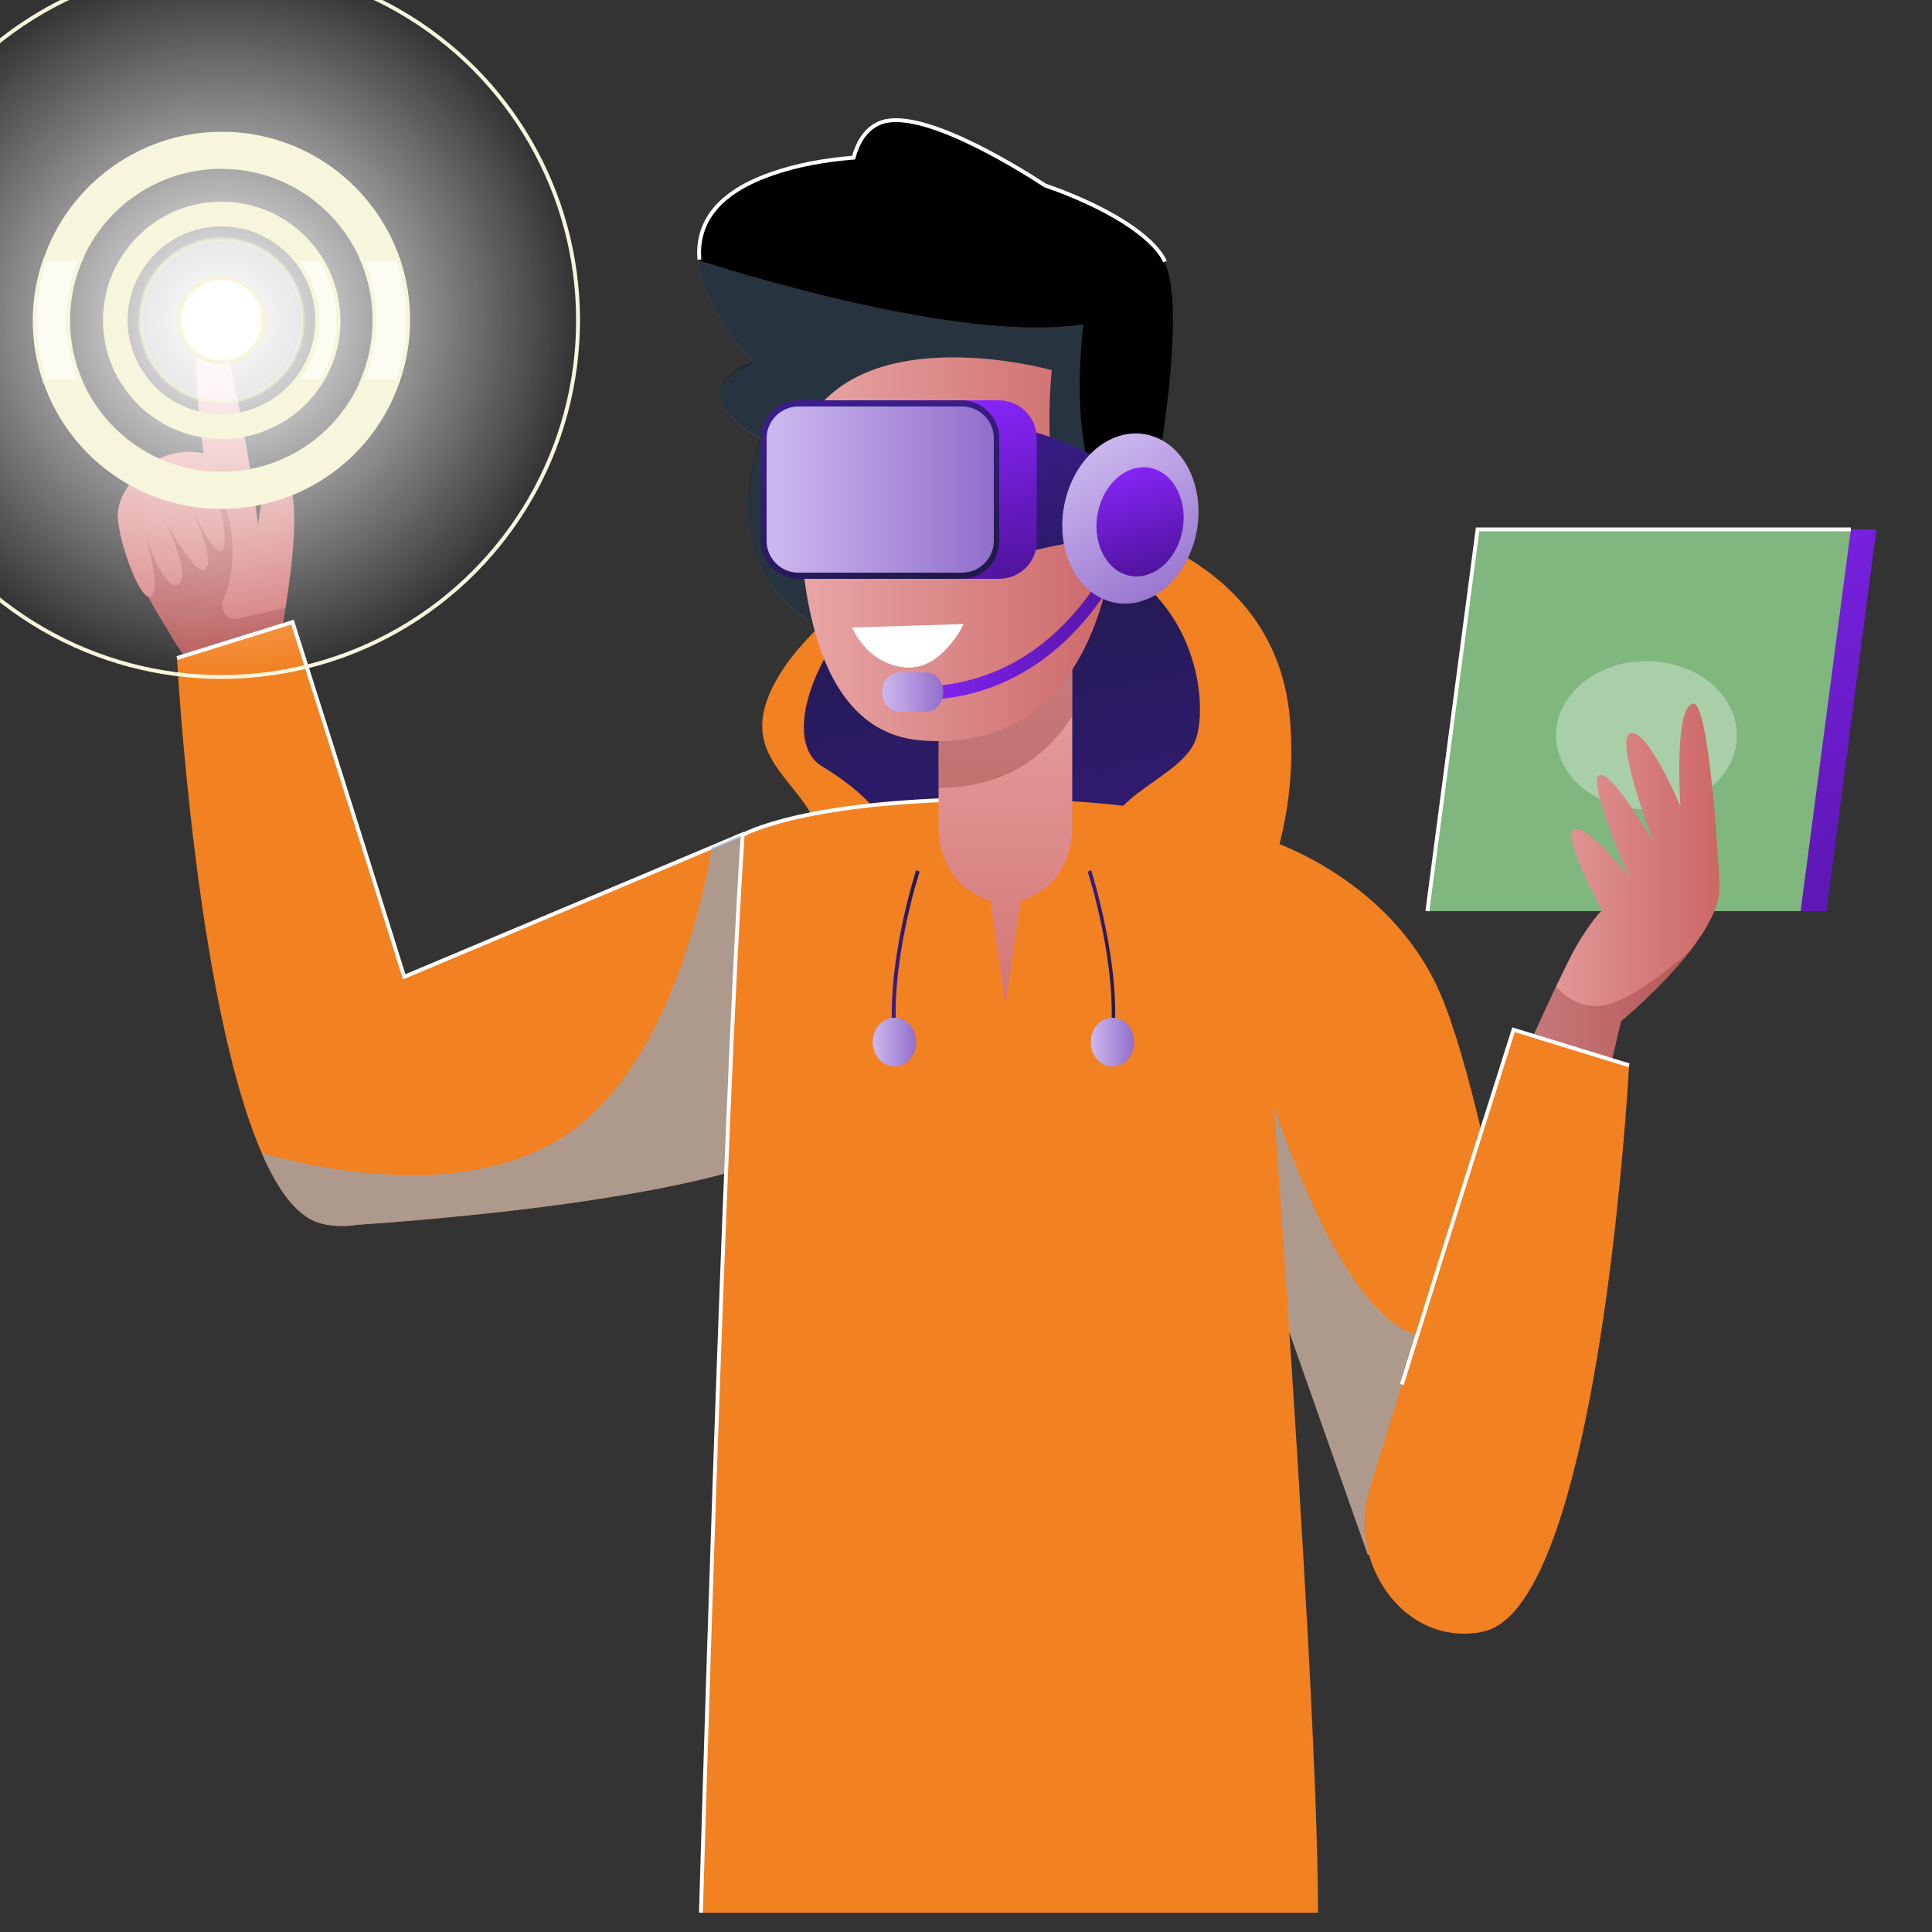<svg xmlns="http://www.w3.org/2000/svg" xmlns:xlink="http://www.w3.org/1999/xlink" id="Layer_1" x="0px" y="0px" width="500px" height="500px" viewBox="0 0 500 500" style="enable-background:new 0 0 500 500;" xml:space="preserve"><rect x="0" y="0" width="500" height="500" fill="#333333" stroke="none"/> <g> <path style="fill:#F28122;" d="M285,135.6c0,0,45,7.8,48.8,50.1c3.8,42.4-21.5,71.1-23.2,71.5c-1.7,0.4-62.6,7.8-62.6,7.8 l-22.8-15.2c0,0-8.3-25.3-14.5-37.7c-6.2-12.4-21.9-18.5-7.6-39.6C208.7,164.1,240.3,128.6,285,135.6z"></path> <linearGradient id="SVGID_1_" gradientUnits="userSpaceOnUse" x1="274.901" y1="270.935" x2="249.934" y2="133.263"> <stop offset="0" style="stop-color:#3A1C8A"></stop> <stop offset="1" style="stop-color:#201A4A"></stop> </linearGradient> <path style="fill:url(#SVGID_1_);" d="M232.7,226.6c0,0,3.8-14-20-28.3c-16.1-9.7,11.3-63.1,54.3-58.8 c42.9,4.4,46.3,42.6,42.3,52.3c-4.1,9.6-22,13.4-23.8,26.4C283.7,231.3,248.1,237.2,232.7,226.6z"></path> <path d="M296.1,140.4c0,0-35.8,36.9-75.6,24.8c-4.2-1.3-7.7-2.8-10.8-4.6c-6.3-3.8-10.3-8.5-12.7-13.6c-3.9-8-3.8-16.7-2.8-23.3 c0.1-0.3,0.1-0.7,0.2-1c0.5-2.8,1.1-5.2,1.6-6.8c0.1-0.2,0.1-0.4,0.2-0.6c0.2-0.7,0.4-1.2,0.5-1.5c0,0,0-0.1,0.1-0.1 c0,0,0-0.1,0-0.1c0-0.1,0-0.1,0.1-0.1c0,0,0,0,0,0s-7.8-3.8-10.3-9.9c-2.5-6.1,8.3-9.9,8.3-9.9s-12.9-13.1-14-26.4 c-0.7-8.4,3.4-16.8,18.4-22.1c6.7-2.4,14-3.7,21.5-4.3c1.1-3.9,3-7.2,6.4-8.8c9.9-4.8,35.2,10.8,43.2,16c15.9,5.5,28,13.1,31,19.7 C308.4,83.1,296.1,140.4,296.1,140.4z"></path> <path style="fill:none;stroke:#FFFFFF;stroke-miterlimit:10;" d="M181,67.2c-0.7-8.4,3.4-16.8,18.4-22.1c6.7-2.4,14-3.7,21.5-4.3 c1.1-3.9,3-7.2,6.4-8.8c9.9-4.8,35.2,10.8,43.2,16c15.9,5.5,28,13.1,31,19.7"></path> <path style="opacity:0.3;fill:#82ABD1;" d="M260,158.1l-24.6-2.4l-18-4c-2,3.4-3.9,6.2-5.4,7.3c-0.7,0.5-1.5,1.1-2.3,1.7 c-6.3-3.8-10.3-8.5-12.7-13.6c-3.9-8-3.8-16.7-2.8-23.3c0.1-0.3,0.1-0.7,0.2-1c0.5-2.8,1.1-5.2,1.6-6.8c0.1-0.2,0.1-0.4,0.2-0.6 c0.2-0.7,0.4-1.2,0.5-1.5c0,0,0-0.1,0.1-0.1c0,0,0-0.1,0-0.1c0-0.1,0-0.1,0.1-0.1c0,0,0,0,0,0s-7.8-3.8-10.3-9.9 c-2.5-6.1,8.3-9.9,8.3-9.9s-12.9-13.1-14-26.4c18.3,5.8,70.8,21.1,99.5,16.5c0,0-4.7,34.9,6.8,47.8 C298.8,144.3,260,158.1,260,158.1z"></path> <path style="fill:#F28122;" d="M402.1,394.4l-48.1,8l-42.4-120.3l-3.1-8.9l16-57.1c0,0,31.9,8.4,46.7,37.7 c7.5,14.8,15.3,50.7,21.2,82.5C398.2,367.3,402.1,394.4,402.1,394.4z"></path> <path style="opacity:0.61;fill:#82ABD1;" d="M402.1,394.4l-48.1,8l-42.4-120.3l14.2-7.6c0,0,26.7,92.9,54.3,66.9 c4.6-4.3,8.7-5.8,12.4-5.1C398.2,367.3,402.1,394.4,402.1,394.4z"></path> <linearGradient id="SVGID_2_" gradientUnits="userSpaceOnUse" x1="397.865" y1="136.775" x2="485.665" y2="268.8"> <stop offset="0" style="stop-color:#8725F9"></stop> <stop offset="1" style="stop-color:#51149F"></stop> </linearGradient> <polygon style="fill:url(#SVGID_2_);" points="472.7,235.8 376,235.8 389,137 485.6,137 "></polygon> <polygon style="fill:#7FB77E;" points="466,235.8 369.4,235.8 382.4,137 479,137 "></polygon> <ellipse style="opacity:0.33;fill:#FFFFFF;" cx="426.1" cy="190.3" rx="23.4" ry="19.2"></ellipse> <polyline style="fill:none;stroke:#FFFFFF;stroke-miterlimit:10;" points="369.4,235.8 382.4,137 479,137 "></polyline> <linearGradient id="SVGID_3_" gradientUnits="userSpaceOnUse" x1="388.409" y1="236.948" x2="445.015" y2="236.948"> <stop offset="0" style="stop-color:#E9A6A6"></stop> <stop offset="1" style="stop-color:#CC6767"></stop> </linearGradient> <path style="fill:url(#SVGID_3_);" d="M445,229.4c0.2,5-3.3,11.1-7.6,16.7c-7.5,9.7-17.9,18.2-17.9,18.2l-6.3,27.2 c-5.9,1.2-15.6-1.6-20.9-3.4c-2.3-0.8-3.8-1.4-3.8-1.4s0.7-1.6,1.8-4.1c2.8-6.3,8.2-18.4,12.4-27.3c1.9-4,3.6-7.4,4.6-9.3 c4.4-7.8,7.3-10.4,7.3-10.4s-10.8-19.8-7.1-21c3.5-1.1,13.4,11.4,14.1,12.4c-0.6-1.3-10.6-24.3-7.8-26.3 c2.8-2.1,13.8,16.8,14.2,17.3c-0.3-0.7-10.6-27.7-5.9-28.3c4.7-0.6,12.8,19.1,12.8,19.1s-1.8-26.1,3.3-26.7 C442.3,181.7,444.8,222.9,445,229.4z"></path> <linearGradient id="SVGID_4_" gradientUnits="userSpaceOnUse" x1="40.964" y1="88.925" x2="66.569" y2="177.265"> <stop offset="0" style="stop-color:#E9A6A6"></stop> <stop offset="1" style="stop-color:#CC6767"></stop> </linearGradient> <path style="fill:url(#SVGID_4_);" d="M73.9,157.3c-0.8,5.2-1.6,8.8-1.6,8.8c-6.7,7.7-20.2,10.1-20.2,10.1s-3.5-4.8-7.6-11.2 c0,0,0,0,0-0.1c-0.1-0.1-0.2-0.2-0.2-0.4c-6.4-10.1-14-24.1-11.9-30.5c1.4-4.1,3.9-7.3,6.8-9.7c4.4-3.8,9.6-5.8,12-6.7 c0.9-0.3,1.5-0.4,1.5-0.4S47.8,84,53.8,82.8c6-1.2,13,52.9,13,52.9s2.2-20.4,7.4-12C77.8,129.2,75.6,146.6,73.9,157.3z"></path> <path style="opacity:0.3;fill:#7E2424;" d="M73.9,157.3c-0.8,5.2-1.6,8.8-1.6,8.8c-6.7,7.7-20.2,10.1-20.2,10.1s-3.5-4.8-7.6-11.2 c0,0,0,0,0-0.1c-0.1-0.1-0.2-0.2-0.2-0.4c-6.4-10.1-14-24.1-11.9-30.5c1.4-4.1,3.9-7.3,6.8-9.7c4.4-3.8,9.6-5.8,12-6.7l1.8,1.9 c0,0,7.5,11.3,7.2,23.7c-0.1,4.5-0.7,8.3-2.3,11.6c-1.3,2.7,0.7,5.9,3.4,5.3C65.7,159.2,70.1,158.2,73.9,157.3z"></path> <path style="fill:#F28122;" d="M209.3,294.8C187.8,310.4,104,316.2,92.2,317c0,0,0,0,0,0c-2.4,0.4-4.8,0.4-7.4,0 c-0.3,0-0.6-0.1-0.9-0.2c-6.4-1.1-11.7-8.1-16.2-18.5c-17.2-39.5-21.9-128.1-21.9-128.1l29.9-9.3c0,0,16,50.3,28.9,91.8l79.6-33.5 l8.5-3.6c0,0,5.4,16.9,8.8,29.5C204.8,257.9,209.3,294.8,209.3,294.8z"></path> <path style="fill:none;stroke:#FFFFFF;stroke-miterlimit:10;" d="M45.8,170.3l29.9-9.3c0,0,16,50.3,28.9,91.8l79.6-33.5l8.5-3.6"></path> <linearGradient id="SVGID_5_" gradientUnits="userSpaceOnUse" x1="31.519" y1="91.87" x2="57.285" y2="180.763"> <stop offset="0" style="stop-color:#E9A6A6"></stop> <stop offset="1" style="stop-color:#CC6767"></stop> </linearGradient> <path style="fill:url(#SVGID_5_);" d="M52.6,117.3c0,0,6.7,18,5.4,24c-1.3,5.9-9.1-11-9.1-11s6.7,13.2,4.5,16.8 c-2.2,3.6-11-13-11-13s7.4,14.9,3.7,17.1c-3.6,2.1-8.4-12.4-8.4-12.4s3.7,12.4,1.8,15.2c-2.6,4-10-16.2-8.9-22.2 C31.5,125.9,39.7,114.8,52.6,117.3z"></path> <path style="opacity:0.61;fill:#82ABD1;" d="M209.3,294.8C187.8,310.4,104,316.2,92.2,317c0,0,0,0,0,0c-2.4,0.4-4.8,0.4-7.4,0 c-0.3,0-0.6-0.1-0.9-0.2c-6.4-1.1-11.7-8.1-16.2-18.4c5.4,1.5,12.4,3.2,20.3,4.3c6.9,1,14.5,1.6,22.1,1.4c11.1-0.4,22.5-2.6,32.5-8 c29.5-16,39.3-63,41.6-76.7l8.5-3.6c0,0,5.4,16.9,8.8,29.5C204.8,257.9,209.3,294.8,209.3,294.8z"></path> <path style="fill:#F28122;" d="M324.5,216.1c0,0,16.6,214.7,16.6,278.9H181.4c0,0,5.8-203.6,10.8-278.9c0,0,15.8-9.3,66.4-9.3 C304.4,206.8,324.5,216.1,324.5,216.1z"></path> <path style="fill:none;stroke:#FFFFFF;stroke-miterlimit:10;" d="M181.4,495c0,0,5.8-203.6,10.8-278.9c0,0,15.8-9.3,66.4-9.3"></path> <path style="opacity:0.3;fill:#7E2424;" d="M437.4,246.1c-7.5,9.7-17.9,18.2-17.9,18.2l-6.3,27.2c-5.9,1.2-15.6-1.6-20.9-3.4 c-0.5-1.2-1.2-3.3-2-5.5c2.8-6.3,8.2-18.4,12.4-27.3c2.6,2.9,6.8,6,12.7,4.8C422.2,258.6,431.6,251.2,437.4,246.1z"></path> <path style="fill:#F28122;" d="M357.3,409.5c3.9,6.8,10.3,11.8,17.9,13c0,0,0,0,0,0c2.4,0.4,4.8,0.4,7.4,0c0.3,0,0.6-0.1,0.9-0.2 c6.4-1.1,11.7-8.1,16.2-18.4c17.2-39.5,21.9-128.1,21.9-128.1l-29.9-9.2c0,0-16,50.3-28.9,91.8c-2.9,9.4-5.7,18.3-8.1,26.1 C351.8,393.4,353.2,402.4,357.3,409.5z"></path> <path style="fill:none;stroke:#FFFFFF;stroke-miterlimit:10;" d="M421.6,275.7l-29.9-9.2c0,0-16,50.3-28.9,91.8"></path> <linearGradient id="SVGID_6_" gradientUnits="userSpaceOnUse" x1="259.953" y1="162.786" x2="261.518" y2="288.517"> <stop offset="0" style="stop-color:#E9A6A6"></stop> <stop offset="1" style="stop-color:#CC6767"></stop> </linearGradient> <path style="fill:url(#SVGID_6_);" d="M277.5,154.2v60c0,9.2-5.7,17-13.4,18.9l-3.9,27.1l-3.9-27.1c-7.7-2-13.4-9.7-13.4-18.9v-60 H277.5z"></path> <path style="opacity:0.3;fill:#7E2424;" d="M277.5,154.2v31.2c-6.9,10.6-17.8,18.5-34.6,18.5v-49.8H277.5z"></path> <linearGradient id="SVGID_7_" gradientUnits="userSpaceOnUse" x1="207.014" y1="142.078" x2="288.658" y2="142.078"> <stop offset="0" style="stop-color:#E9A6A6"></stop> <stop offset="1" style="stop-color:#CC6767"></stop> </linearGradient> <path style="fill:url(#SVGID_7_);" d="M207.9,111.3c0,0-9.2,77,30.3,80.3c39.5,3.2,49.3-34.6,50.4-56c0,0-8.1,0.3-13.5-7.4 c-5.5-7.8-2.9-32.4-2.9-32.4S222.6,81.8,207.9,111.3z"></path> <path style="fill:#FFFFFF;" d="M220.5,162.4l28.9-0.9c0,0-5.8,12.4-15.5,11.2C224.2,171.6,220.5,162.4,220.5,162.4z"></path> <linearGradient id="SVGID_8_" gradientUnits="userSpaceOnUse" x1="267.619" y1="107.189" x2="290.658" y2="167.804"> <stop offset="0" style="stop-color:#3A1C8A"></stop> <stop offset="1" style="stop-color:#201A4A"></stop> </linearGradient> <path style="fill:url(#SVGID_8_);" d="M264.5,111c0,0,15.6,3,29.6,14.3l-1.6,12.3c0,0-17.7,2.9-30.7,6.2 C261.8,143.8,256.1,121.3,264.5,111z"></path> <g> <linearGradient id="SVGID_9_" gradientUnits="userSpaceOnUse" x1="232.797" y1="110.361" x2="245.187" y2="153.495"> <stop offset="0" style="stop-color:#8725F9"></stop> <stop offset="1" style="stop-color:#51149F"></stop> </linearGradient> <path style="fill:url(#SVGID_9_);" d="M258.5,149.8h-42.1c-5.4,0-9.8-4.4-9.8-9.8v-26.6c0-5.4,4.4-9.8,9.8-9.8h42.1 c5.4,0,9.8,4.4,9.8,9.8V140C268.4,145.4,264,149.8,258.5,149.8z"></path> <linearGradient id="SVGID_10_" gradientUnits="userSpaceOnUse" x1="222.881" y1="109.71" x2="235.034" y2="151.546"> <stop offset="0" style="stop-color:#3A1C8A"></stop> <stop offset="1" style="stop-color:#201A4A"></stop> </linearGradient> <path style="fill:url(#SVGID_10_);" d="M248.8,149.8h-42.1c-5.4,0-9.8-4.4-9.8-9.8v-26.6c0-5.4,4.4-9.8,9.8-9.8h42.1 c5.4,0,9.8,4.4,9.8,9.8V140C258.7,145.4,254.3,149.8,248.8,149.8z"></path> <linearGradient id="SVGID_11_" gradientUnits="userSpaceOnUse" x1="198.415" y1="126.711" x2="257.223" y2="126.711"> <stop offset="0" style="stop-color:#CDB9EF"></stop> <stop offset="1" style="stop-color:#926ECB"></stop> </linearGradient> <path style="fill:url(#SVGID_11_);" d="M198.4,140v-26.6c0-4.5,3.7-8.2,8.2-8.2H249c4.5,0,8.2,3.7,8.2,8.2V140 c0,4.5-3.7,8.2-8.2,8.2h-42.4C202.1,148.2,198.4,144.5,198.4,140z"></path> </g> <path style="fill:#FFFFFF;" d="M280.7,136.3c0,0,2.1-20.6,16.2-19.1c11.5,1.3,8.8,39.7-13.3,36.6 C283.7,153.9,280.5,146.2,280.7,136.3z"></path> <g> <linearGradient id="SVGID_12_" gradientUnits="userSpaceOnUse" x1="235.746" y1="161.541" x2="291.616" y2="161.541"> <stop offset="0" style="stop-color:#8725F9"></stop> <stop offset="1" style="stop-color:#51149F"></stop> </linearGradient> <path style="fill:url(#SVGID_12_);" d="M237.4,181.2c-0.6,0-1.1,0-1.7,0l0.1-3.5c0.5,0,1.1,0,1.6,0c37.1,0,51.2-35.5,51.4-35.9 l2.8,1.4C291.5,143.6,276.6,181.2,237.4,181.2z"></path> </g> <linearGradient id="SVGID_13_" gradientUnits="userSpaceOnUse" x1="281.693" y1="115.071" x2="305.804" y2="157.661"> <stop offset="0" style="stop-color:#CDB9EF"></stop> <stop offset="1" style="stop-color:#926ECB"></stop> </linearGradient> <path style="fill:url(#SVGID_13_);" d="M309,140.4c-3.5,11.7-13.7,18.4-22.8,14.9c-9.1-3.4-13.6-15.7-10.1-27.3 c3.5-11.7,13.7-18.4,22.8-14.9C307.9,116.5,312.5,128.7,309,140.4z"></path> <linearGradient id="SVGID_14_" gradientUnits="userSpaceOnUse" x1="290.86" y1="120.703" x2="298.718" y2="147.851"> <stop offset="0" style="stop-color:#8725F9"></stop> <stop offset="1" style="stop-color:#51149F"></stop> </linearGradient> <path style="fill:url(#SVGID_14_);" d="M305.6,139c-2.2,7.5-8.8,11.8-14.6,9.6c-5.8-2.2-8.7-10-6.5-17.5c2.2-7.5,8.8-11.8,14.6-9.6 C304.9,123.7,307.8,131.6,305.6,139z"></path> <g> <linearGradient id="SVGID_15_" gradientUnits="userSpaceOnUse" x1="228.269" y1="179.126" x2="244.185" y2="179.126"> <stop offset="0" style="stop-color:#CDB9EF"></stop> <stop offset="1" style="stop-color:#926ECB"></stop> </linearGradient> <path style="fill:url(#SVGID_15_);" d="M239.6,184.2h-6.8c-2.5,0-4.5-2.3-4.5-5.1l0,0c0-2.8,2-5.1,4.5-5.1h6.8 c2.5,0,4.5,2.3,4.5,5.1l0,0C244.2,181.9,242.1,184.2,239.6,184.2z"></path> <linearGradient id="SVGID_16_" gradientUnits="userSpaceOnUse" x1="229.059" y1="179.158" x2="244.189" y2="179.158"> <stop offset="0" style="stop-color:#CDB9EF"></stop> <stop offset="1" style="stop-color:#926ECB"></stop> </linearGradient> <path style="opacity:0.3;fill:url(#SVGID_16_);" d="M244.2,179.1c0,1.4-0.5,2.7-1.3,3.6c-0.8,0.9-2,1.5-3.2,1.5h-6.8 c-1.6,0-2.9-0.9-3.8-2.2c0.2,0,0.5,0.1,0.7,0.1h6.8c1.3,0,2.4-0.6,3.2-1.5c0.8-0.9,1.3-2.2,1.3-3.6c0-1.1-0.3-2.1-0.8-2.9 C242.5,174.5,244.2,176.6,244.2,179.1z"></path> </g> <g> <g> <linearGradient id="SVGID_17_" gradientUnits="userSpaceOnUse" x1="281.508" y1="247.375" x2="288.638" y2="247.375"> <stop offset="0" style="stop-color:#3A1C8A"></stop> <stop offset="1" style="stop-color:#201A4A"></stop> </linearGradient> <path style="fill:url(#SVGID_17_);" d="M288.2,269.6l-0.9-0.1c2.3-18.9-5.7-43.6-5.8-43.9l0.9-0.4 C282.4,225.4,290.5,250.4,288.2,269.6z"></path> </g> <linearGradient id="SVGID_18_" gradientUnits="userSpaceOnUse" x1="282.25" y1="269.685" x2="293.541" y2="269.685"> <stop offset="0" style="stop-color:#CDB9EF"></stop> <stop offset="1" style="stop-color:#926ECB"></stop> </linearGradient> <path style="fill:url(#SVGID_18_);" d="M293.5,269.7c0,3.5-2.5,6.3-5.6,6.3s-5.6-2.8-5.6-6.3c0-3.5,2.5-6.3,5.6-6.3 S293.5,266.2,293.5,269.7z"></path> <linearGradient id="SVGID_19_" gradientUnits="userSpaceOnUse" x1="282.661" y1="269.911" x2="293.537" y2="269.911"> <stop offset="0" style="stop-color:#CDB9EF"></stop> <stop offset="1" style="stop-color:#926ECB"></stop> </linearGradient> <path style="opacity:0.3;fill:url(#SVGID_19_);" d="M293.5,269.7c0,3.5-2.5,6.3-5.6,6.3c-2.4,0-4.4-1.7-5.2-4 c1,1.2,2.3,1.9,3.8,1.9c2.9,0,5.2-2.6,5.2-5.8c0-1.7-0.6-3.2-1.7-4.3C292.1,264.7,293.5,267,293.5,269.7z"></path> </g> <g> <g> <linearGradient id="SVGID_20_" gradientUnits="userSpaceOnUse" x1="230.812" y1="247.375" x2="237.942" y2="247.375"> <stop offset="0" style="stop-color:#3A1C8A"></stop> <stop offset="1" style="stop-color:#201A4A"></stop> </linearGradient> <path style="fill:url(#SVGID_20_);" d="M231.2,269.6c-2.3-19.1,5.8-44.1,5.9-44.4l0.9,0.4c-0.1,0.2-8.1,25-5.8,43.9L231.2,269.6z "></path> </g> <linearGradient id="SVGID_21_" gradientUnits="userSpaceOnUse" x1="225.909" y1="269.685" x2="237.2" y2="269.685"> <stop offset="0" style="stop-color:#CDB9EF"></stop> <stop offset="1" style="stop-color:#926ECB"></stop> </linearGradient> <path style="fill:url(#SVGID_21_);" d="M225.9,269.7c0,3.5,2.5,6.3,5.6,6.3c3.1,0,5.6-2.8,5.6-6.3c0-3.5-2.5-6.3-5.6-6.3 C228.4,263.3,225.9,266.2,225.9,269.7z"></path> <linearGradient id="SVGID_22_" gradientUnits="userSpaceOnUse" x1="225.913" y1="269.911" x2="236.788" y2="269.911"> <stop offset="0" style="stop-color:#CDB9EF"></stop> <stop offset="1" style="stop-color:#926ECB"></stop> </linearGradient> <path style="opacity:0.3;fill:url(#SVGID_22_);" d="M225.9,269.7c0,3.5,2.5,6.3,5.6,6.3c2.4,0,4.4-1.7,5.2-4 c-1,1.2-2.3,1.9-3.8,1.9c-2.9,0-5.2-2.6-5.2-5.8c0-1.7,0.6-3.2,1.7-4.3C227.4,264.7,225.9,267,225.9,269.7z"></path> </g> </g> <g> <g> <radialGradient id="SVGID_23_" cx="57.325" cy="82.905" r="92.304" gradientUnits="userSpaceOnUse"> <stop offset="0" style="stop-color:#FFFFFF"></stop> <stop offset="1" style="stop-color:#FFFFFF;stop-opacity:0"></stop> </radialGradient> <circle style="fill:url(#SVGID_23_);stroke:#F7F6DC;stroke-miterlimit:10;" cx="57.3" cy="82.9" r="92.3"></circle> <ellipse transform="matrix(0.228 -0.974 0.974 0.228 -36.455 119.847)" style="opacity:0.5;fill:#FFFFFF;stroke:#F7F6DC;stroke-miterlimit:10;" cx="57.3" cy="82.9" rx="21" ry="21"></ellipse> </g> <g> <g> <path style="fill:#F7F6DC;stroke:#F7F6DC;stroke-miterlimit:10;" d="M103,67c-6.6-18.9-24.5-32.4-45.6-32.4 c-21.1,0-39.1,13.6-45.6,32.4C10,72,9,77.3,9,82.9c0,5.6,0.9,10.9,2.7,15.9c6.6,18.9,24.5,32.4,45.6,32.4 c21.1,0,39.1-13.5,45.6-32.4c1.7-5,2.7-10.3,2.7-15.9C105.6,77.3,104.7,72,103,67z M57.3,122.6c-16.3,0-30.3-9.8-36.4-23.8 c-2.1-4.9-3.3-10.2-3.3-15.9c0-5.7,1.2-11,3.3-15.9c6.1-14,20.1-23.8,36.4-23.8c16.3,0,30.2,9.8,36.4,23.8 c2.1,4.9,3.3,10.2,3.3,15.9c0,5.6-1.2,11-3.3,15.9C87.6,112.8,73.6,122.6,57.3,122.6z"></path> <path style="fill:#F7F6DC;stroke:#F7F6DC;stroke-miterlimit:10;" d="M83,67c-5.3-8.6-14.8-14.3-25.7-14.3 C46.5,52.7,37,58.4,31.7,67c-2.9,4.6-4.5,10.1-4.5,15.9c0,5.8,1.6,11.3,4.5,15.9c5.3,8.6,14.8,14.3,25.7,14.3 c10.8,0,20.4-5.7,25.7-14.3c2.9-4.6,4.5-10,4.5-15.9C87.5,77.1,85.9,71.6,83,67z M57.3,107.7c-7.6,0-14.5-3.5-19-8.9 c-3.6-4.3-5.8-9.8-5.8-15.9c0-6.1,2.2-11.6,5.8-15.9c4.5-5.5,11.4-8.9,19-8.9c7.7,0,14.5,3.5,19,8.9c3.6,4.3,5.8,9.8,5.8,15.9 c0,6-2.2,11.6-5.8,15.9C71.8,104.2,65,107.7,57.3,107.7z"></path> <path style="fill:#FFFFFF;stroke:#F7F6DC;stroke-miterlimit:10;" d="M68.2,82.9c0,6-4.9,10.9-10.9,10.9c-6,0-10.9-4.9-10.9-10.9 c0-6,4.9-10.9,10.9-10.9C63.3,72,68.2,76.9,68.2,82.9z"></path> </g> <g style="opacity:0.67;"> <path style="fill:#FFFFFF;stroke:#F7F6DC;stroke-miterlimit:10;" d="M17.6,82.9c0,5.6,1.2,11,3.3,15.9h-9.3 C10,93.8,9,88.5,9,82.9C9,77.3,10,72,11.7,67h9.3C18.8,71.9,17.6,77.3,17.6,82.9z"></path> <path style="fill:#F7F6DC;stroke:#F7F6DC;stroke-miterlimit:10;" d="M32.5,82.9c0,6,2.2,11.6,5.8,15.9h-6.6 c-2.9-4.6-4.5-10-4.5-15.9c0-5.8,1.6-11.3,4.5-15.9h6.6C34.7,71.3,32.5,76.9,32.5,82.9z"></path> <path style="fill:#FFFFFF;stroke:#F7F6DC;stroke-miterlimit:10;" d="M68.2,82.9c0,6-4.9,10.9-10.9,10.9c-6,0-10.9-4.9-10.9-10.9 c0-6,4.9-10.9,10.9-10.9C63.3,72,68.2,76.9,68.2,82.9z"></path> <path style="fill:#FFFFFF;stroke:#F7F6DC;stroke-miterlimit:10;" d="M87.5,82.9c0,5.8-1.6,11.3-4.5,15.9h-6.6 c3.6-4.3,5.8-9.8,5.8-15.9c0-6.1-2.2-11.6-5.8-15.9H83C85.9,71.6,87.5,77.1,87.5,82.9z"></path> <path style="fill:#FFFFFF;stroke:#F7F6DC;stroke-miterlimit:10;" d="M105.6,82.9c0,5.6-0.9,10.9-2.7,15.9h-9.3 c2.1-4.9,3.3-10.2,3.3-15.9c0-5.7-1.2-11-3.3-15.9h9.3C104.7,72,105.6,77.3,105.6,82.9z"></path> </g> </g> </g> </svg>
